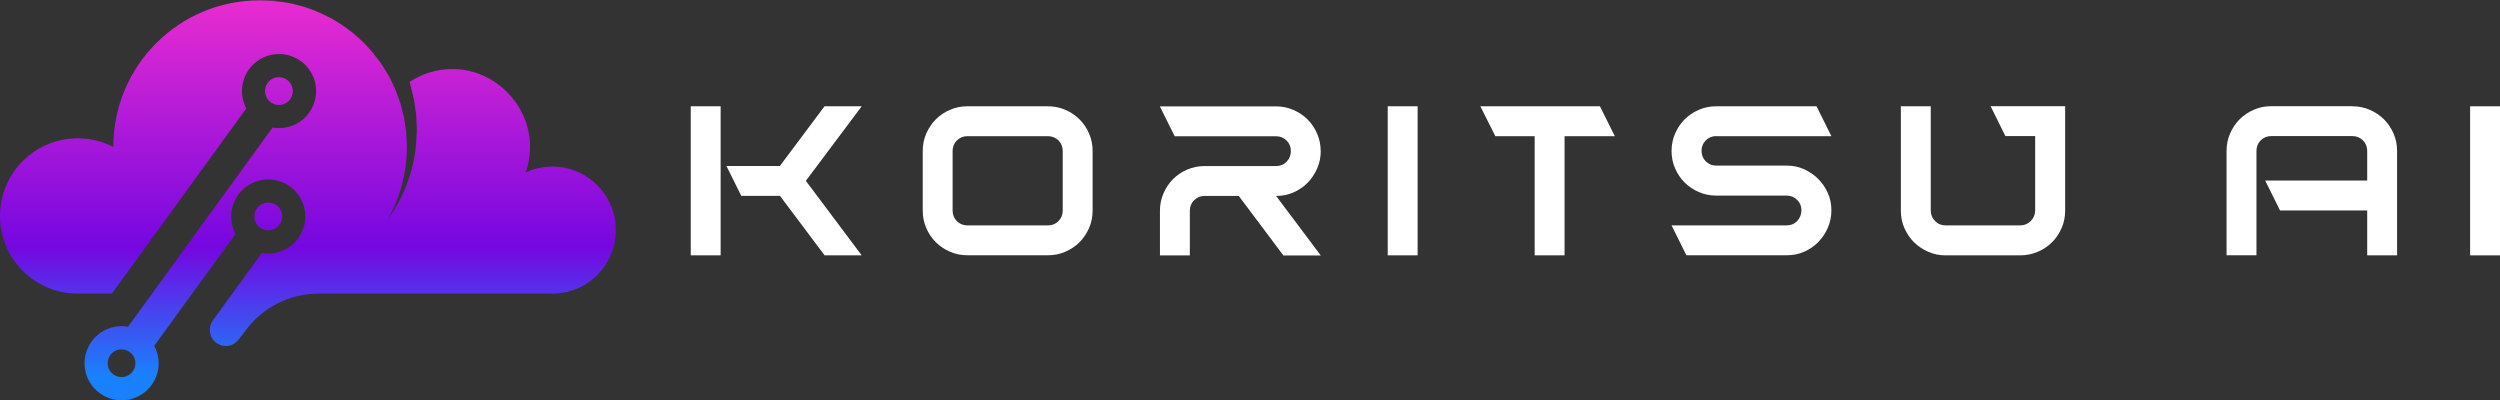 <?xml version="1.0" encoding="UTF-8"?>
<svg id="Layer_2" data-name="Layer 2" xmlns="http://www.w3.org/2000/svg" xmlns:xlink="http://www.w3.org/1999/xlink" viewBox="0 0 281.07 45">
  <rect x="0" y="0" width="281.07" height="45" fill="#333333" stroke="none"/>
  <defs>
    <style>
      .cls-1 {
        fill: url(#linear-gradient-15);
      }

      .cls-2 {
        fill: url(#linear-gradient-13);
      }

      .cls-3 {
        fill: url(#linear-gradient-2);
      }

      .cls-4 {
        fill: url(#linear-gradient-10);
      }

      .cls-5 {
        fill: url(#linear-gradient-12);
      }

      .cls-6 {
        fill: #fff;
      }

      .cls-7 {
        fill: url(#linear-gradient-4);
      }

      .cls-8 {
        fill: url(#linear-gradient-3);
      }

      .cls-9 {
        fill: url(#linear-gradient-5);
      }

      .cls-10 {
        fill: url(#linear-gradient-8);
      }

      .cls-11 {
        fill: url(#linear-gradient-14);
      }

      .cls-12 {
        fill: url(#linear-gradient-7);
      }

      .cls-13 {
        fill: url(#linear-gradient-9);
      }

      .cls-14 {
        fill: url(#linear-gradient-11);
      }

      .cls-15 {
        fill: url(#linear-gradient-6);
      }

      .cls-16 {
        fill: url(#linear-gradient-16);
      }

      .cls-17 {
        fill: url(#linear-gradient);
      }
    </style>
    <linearGradient id="linear-gradient" x1="14.39" y1="-1.45" x2="14.39" y2="27.9" gradientUnits="userSpaceOnUse">
      <stop offset="0" stop-color="#ef2ecf"/>
      <stop offset=".67" stop-color="#7507e0"/>
      <stop offset="1" stop-color="#1981fd"/>
    </linearGradient>
    <linearGradient id="linear-gradient-2" x1="34.62" y1="-1.45" x2="34.62" y2="42.28" xlink:href="#linear-gradient"/>
    <linearGradient id="linear-gradient-3" x1="30.17" y1="-1.45" x2="30.17" y2="42.28" xlink:href="#linear-gradient"/>
    <linearGradient id="linear-gradient-4" x1="31.37" y1="-1.45" x2="31.37" y2="42.28" xlink:href="#linear-gradient"/>
    <linearGradient id="linear-gradient-5" x1="35.57" y1="-1.45" x2="35.57" y2="42.28" xlink:href="#linear-gradient"/>
    <linearGradient id="linear-gradient-6" x1="31.62" y1="-1.45" x2="31.62" y2="42.28" xlink:href="#linear-gradient"/>
    <linearGradient id="linear-gradient-7" x1="34.68" y1="-1.45" x2="34.68" y2="42.28" xlink:href="#linear-gradient"/>
    <linearGradient id="linear-gradient-8" x1="36.3" y1="-1.45" x2="36.3" y2="42.28" xlink:href="#linear-gradient"/>
    <linearGradient id="linear-gradient-9" x1="37.02" y1="-1.45" x2="37.02" y2="42.28" xlink:href="#linear-gradient"/>
    <linearGradient id="linear-gradient-10" x1="37.8" y1="-1.45" x2="37.8" y2="42.28" xlink:href="#linear-gradient"/>
    <linearGradient id="linear-gradient-11" x1="39.02" y1="-1.45" x2="39.02" y2="42.28" xlink:href="#linear-gradient"/>
    <linearGradient id="linear-gradient-12" x1="40.29" y1="-1.45" x2="40.29" y2="42.28" xlink:href="#linear-gradient"/>
    <linearGradient id="linear-gradient-13" x1="41.41" y1="-1.45" x2="41.41" y2="42.28" xlink:href="#linear-gradient"/>
    <linearGradient id="linear-gradient-14" x1="42.44" y1="-1.45" x2="42.44" y2="42.28" xlink:href="#linear-gradient"/>
    <linearGradient id="linear-gradient-15" x1="43.34" y1="-1.45" x2="43.34" y2="42.28" xlink:href="#linear-gradient"/>
    <linearGradient id="linear-gradient-16" x1="44.1" y1="-1.45" x2="44.1" y2="42.28" xlink:href="#linear-gradient"/>
  </defs>
  <g id="Layer_1-2" data-name="Layer 1">
    <path class="cls-17" d="M14.4,36.73s-.01,0-.02,0h.02Z"/>
    <path class="cls-3" d="M69.2,25.06c-.36-3.25-2.96-5.88-6.21-6.28-1.4-.17-2.73.07-3.89.61.29-.81.46-1.67.49-2.57.18-4.87-3.86-9.06-8.73-9.06-1.79,0-3.44.54-4.82,1.46.02.06.04.13.06.19l.29,1.16c.04.19.1.38.14.58l.09.59.17,1.17.05,1.17.02.58c0,.19-.02.39-.03.58l-.07,1.15c-.31,3.05-1.44,5.92-3.15,8.24,1.42-2.49,2.16-5.37,2.13-8.24l-.05-1.07c-.01-.18-.01-.36-.03-.54l-.08-.53-.16-1.06-.27-1.04-.13-.52c-.06-.17-.12-.34-.18-.51l-.31-.85c-.04-.1-.08-.21-.13-.31l-.39-.82-.18-.38h0c-.05-.1-.1-.2-.16-.29l-.17-.28-.46-.75c-.05-.08-.1-.16-.16-.24v-.02s-.59-.76-.59-.76l-.26-.34c-.05-.06-.09-.11-.14-.17h0s0-.01,0-.01l-.04-.05-.23-.26c-.22-.24-.43-.48-.66-.72l-.02-.02s-.09-.09-.13-.13l-.72-.65c-.1-.08-.19-.17-.29-.26-.04-.03-.07-.07-.12-.1l-.43-.32c-.22-.16-.43-.33-.65-.48-.07-.05-.15-.1-.22-.15l-.92-.56c-.07-.05-.15-.09-.22-.14,0,0,0,0-.01,0-.13-.07-.27-.14-.41-.21-.1-.05-.2-.1-.3-.14-.24-.11-.47-.23-.72-.34-.15-.06-.3-.13-.45-.19-.22-.08-.44-.16-.66-.24-.22-.08-.45-.16-.67-.22,0,0-.01,0-.02,0-.09-.03-.17-.05-.25-.07s-.17-.04-.26-.06c-.17-.05-.35-.1-.52-.14-.16-.04-.33-.07-.49-.11-.01,0-.02,0-.03,0-.13-.03-.27-.05-.4-.07-.07-.01-.14-.02-.21-.03,0,0,0,0,0,0h0c-.06,0-.12-.02-.19-.03-.02,0-.04,0-.06,0-.06,0-.13-.01-.19-.02-.12-.01-.24-.03-.36-.04-.1-.01-.21-.02-.32-.03-.26-.02-.51-.04-.77-.05-.23-.01-.47-.03-.7-.03C20.13,0,12.74,7.39,12.74,16.51h0c-1.46-.74-3.16-1.1-4.95-.91C3.74,16.02.48,19.27.05,23.32c-.56,5.25,3.54,9.69,8.68,9.69h3.84l15.12-20.81c-.72-1.36-.66-3.07.31-4.41,1.35-1.86,3.96-2.27,5.82-.92,1.86,1.35,2.28,3.96.92,5.82-.96,1.33-2.58,1.92-4.09,1.65l-16.25,22.39s-.01,0-.02,0c-1.26-.22-2.58.15-3.54,1.05-.2.18-.38.38-.54.61-1.35,1.86-.94,4.47.92,5.82,1.86,1.35,4.47.94,5.82-.92.97-1.33,1.03-3.04.3-4.41l9.14-12.58c-.72-1.36-.66-3.07.31-4.41,1.35-1.86,3.96-2.27,5.82-.92,1.86,1.35,2.28,3.96.92,5.82-.96,1.33-2.58,1.92-4.09,1.65l-5.51,7.59c-.69.95-.3,2.31.8,2.74.22.09.44.13.66.13.55,0,1.08-.25,1.43-.71l.76-.99c1.91-2.63,4.97-4.19,8.22-4.19h26.3c4.21,0,7.56-3.64,7.09-7.95ZM14.93,41.75c-.5.7-1.48.85-2.18.35-.7-.51-.85-1.48-.35-2.18.51-.7,1.48-.85,2.18-.35.7.5.85,1.48.35,2.18Z"/>
    <path class="cls-8" d="M31.43,25.25c-.51.7-1.48.85-2.19.35-.7-.51-.85-1.48-.35-2.18.51-.7,1.48-.85,2.19-.35.7.5.85,1.48.35,2.18Z"/>
    <path class="cls-7" d="M32.63,11.16c-.51.7-1.48.85-2.19.35-.7-.51-.85-1.48-.35-2.19.51-.7,1.48-.85,2.19-.35.7.51.85,1.48.35,2.19Z"/>
    <path class="cls-9" d="M35.53,1.25c-.06-.02-.13-.05-.19-.07.15.06.3.12.45.19-.09-.04-.17-.08-.26-.12Z"/>
    <path class="cls-15" d="M34,.71c-1.51-.46-3.1-.71-4.76-.71,1.43.06,2.87.16,4.25.58.17.04.34.08.51.13Z"/>
    <path class="cls-12" d="M34.02.71c.45.14.89.31,1.33.47-.43-.17-.88-.33-1.33-.47Z"/>
    <path class="cls-10" d="M36.81,1.85c-.33-.17-.67-.33-1.02-.48.24.11.48.23.72.34.1.05.2.1.3.15Z"/>
    <path class="cls-13" d="M36.81,1.85c.14.07.28.14.41.21"/>
    <path class="cls-4" d="M38.37,2.76c-.37-.25-.75-.49-1.14-.7.07.04.15.09.22.14l.92.56Z"/>
    <path class="cls-14" d="M39.67,3.72c-.42-.35-.85-.66-1.3-.96.3.2.58.42.87.63l.43.32Z"/>
    <path class="cls-5" d="M40.79,4.72c-.32-.32-.66-.62-1-.91.1.08.19.17.29.26l.72.65Z"/>
    <path class="cls-2" d="M41.88,5.91c-.3-.36-.61-.71-.94-1.04.22.24.43.48.66.72l.29.32Z"/>
    <path class="cls-11" d="M42.85,7.18c-.26-.38-.53-.75-.83-1.1l.26.34.57.76Z"/>
    <path class="cls-1" d="M43.65,8.48c-.19-.35-.4-.7-.62-1.03l.46.75.17.28Z"/>
    <path class="cls-16" d="M44.39,9.97c-.17-.41-.37-.81-.58-1.2l.18.38.39.82Z"/>
    <g>
      <g>
        <path class="cls-6" d="M81.02,11.95v16.76h-3.36V11.95h3.36ZM92.71,28.71l-5.02-6.69h-4.35l-1.67-3.36h6.01l5.02-6.71h4.18l-6.28,8.38,6.28,8.38h-4.18Z"/>
        <path class="cls-6" d="M117.82,11.95c.69,0,1.34.13,1.96.4.61.27,1.14.62,1.59,1.07.45.45.81.98,1.07,1.59.27.61.4,1.26.4,1.96v6.71c0,.69-.13,1.34-.4,1.96-.27.61-.62,1.14-1.07,1.59s-.98.81-1.59,1.07c-.61.27-1.26.4-1.96.4h-9.06c-.69,0-1.34-.13-1.96-.4-.61-.27-1.14-.62-1.59-1.07-.45-.45-.81-.98-1.07-1.59-.27-.61-.4-1.26-.4-1.96v-6.71c0-.69.13-1.34.4-1.96.27-.61.62-1.14,1.07-1.59s.98-.81,1.59-1.07c.61-.27,1.26-.4,1.96-.4h9.06ZM119.48,16.97c0-.47-.16-.86-.48-1.18-.32-.32-.72-.48-1.18-.48h-9.06c-.47,0-.86.16-1.18.48s-.48.72-.48,1.18v6.71c0,.47.16.86.48,1.18.32.32.72.48,1.18.48h9.06c.47,0,.86-.16,1.18-.48.32-.32.48-.72.48-1.18v-6.71Z"/>
        <path class="cls-6" d="M148.49,16.97c0,.69-.13,1.34-.4,1.96-.27.61-.62,1.15-1.07,1.61-.45.46-.98.82-1.59,1.09-.61.27-1.26.4-1.96.4l5.02,6.69h-4.2l-5.02-6.69h-3.84c-.47,0-.86.16-1.18.48-.32.32-.48.72-.48,1.18v5.02h-3.36v-5.02c0-.69.13-1.34.4-1.96.27-.61.62-1.14,1.07-1.59s.98-.81,1.59-1.07c.61-.27,1.26-.4,1.96-.4h8.04c.47,0,.86-.16,1.18-.49.32-.33.48-.73.48-1.2s-.16-.86-.48-1.18c-.32-.32-.72-.48-1.18-.48h-11.4l-1.67-3.36h13.06c.69,0,1.34.13,1.96.4.61.27,1.14.62,1.59,1.07.45.45.81.98,1.07,1.59.27.61.4,1.26.4,1.96Z"/>
        <path class="cls-6" d="M159.38,11.95v16.76h-3.36V11.95h3.36Z"/>
        <path class="cls-6" d="M166.43,11.95h13.45l1.67,3.36h-5.65v13.4h-3.36v-13.4h-4.42l-1.69-3.36Z"/>
        <path class="cls-6" d="M192.96,15.3c-.47,0-.86.16-1.18.48-.32.32-.48.72-.48,1.18s.16.86.48,1.18c.32.32.72.48,1.18.48h7.92c.69,0,1.34.13,1.94.4.6.27,1.13.63,1.59,1.09s.82.99,1.09,1.59c.27.6.4,1.25.4,1.94s-.13,1.34-.4,1.96c-.27.61-.62,1.15-1.07,1.61-.45.46-.98.82-1.59,1.09-.61.27-1.26.4-1.96.4h-11.28l-1.67-3.36h12.94c.47,0,.86-.16,1.18-.49.32-.33.48-.73.48-1.2s-.16-.86-.48-1.18c-.32-.32-.72-.48-1.18-.48h-7.92c-.69,0-1.34-.13-1.96-.4-.61-.27-1.14-.62-1.59-1.07-.45-.45-.81-.98-1.07-1.59-.27-.61-.4-1.26-.4-1.96s.13-1.34.4-1.96c.27-.61.62-1.14,1.07-1.59s.98-.81,1.59-1.07c.61-.27,1.26-.4,1.96-.4h11.28l1.67,3.36h-12.94Z"/>
        <path class="cls-6" d="M232.18,11.95v11.74c0,.69-.13,1.34-.4,1.96-.27.61-.62,1.14-1.08,1.59-.45.45-.98.81-1.6,1.07s-1.27.4-1.96.4h-8.39c-.69,0-1.35-.13-1.96-.4s-1.14-.62-1.6-1.07c-.45-.45-.81-.98-1.08-1.59-.27-.61-.4-1.26-.4-1.96v-11.74h3.36v11.71c0,.47.16.86.48,1.19.32.33.72.49,1.18.49h8.38c.47,0,.87-.16,1.2-.49.33-.33.5-.73.5-1.19v-8.36h-3.35l-1.66-3.36h8.37Z"/>
      </g>
      <g>
        <path class="cls-6" d="M264.48,11.95c.69,0,1.34.13,1.96.4.61.27,1.14.62,1.59,1.07.45.45.81.98,1.07,1.59.27.61.4,1.26.4,1.96v11.74h-3.36v-5.05h-9.8l-1.67-3.36h11.47v-3.34c0-.46-.16-.86-.48-1.18-.32-.32-.72-.48-1.18-.48h-9.13c-.47,0-.86.16-1.18.48s-.48.72-.48,1.18v11.74h-3.36v-11.74c0-.69.13-1.34.4-1.96.27-.61.62-1.14,1.07-1.59s.98-.81,1.59-1.07c.61-.27,1.26-.4,1.96-.4h9.13Z"/>
        <path class="cls-6" d="M281.07,11.95v16.76h-3.36V11.95h3.36Z"/>
      </g>
    </g>
  </g>
</svg>